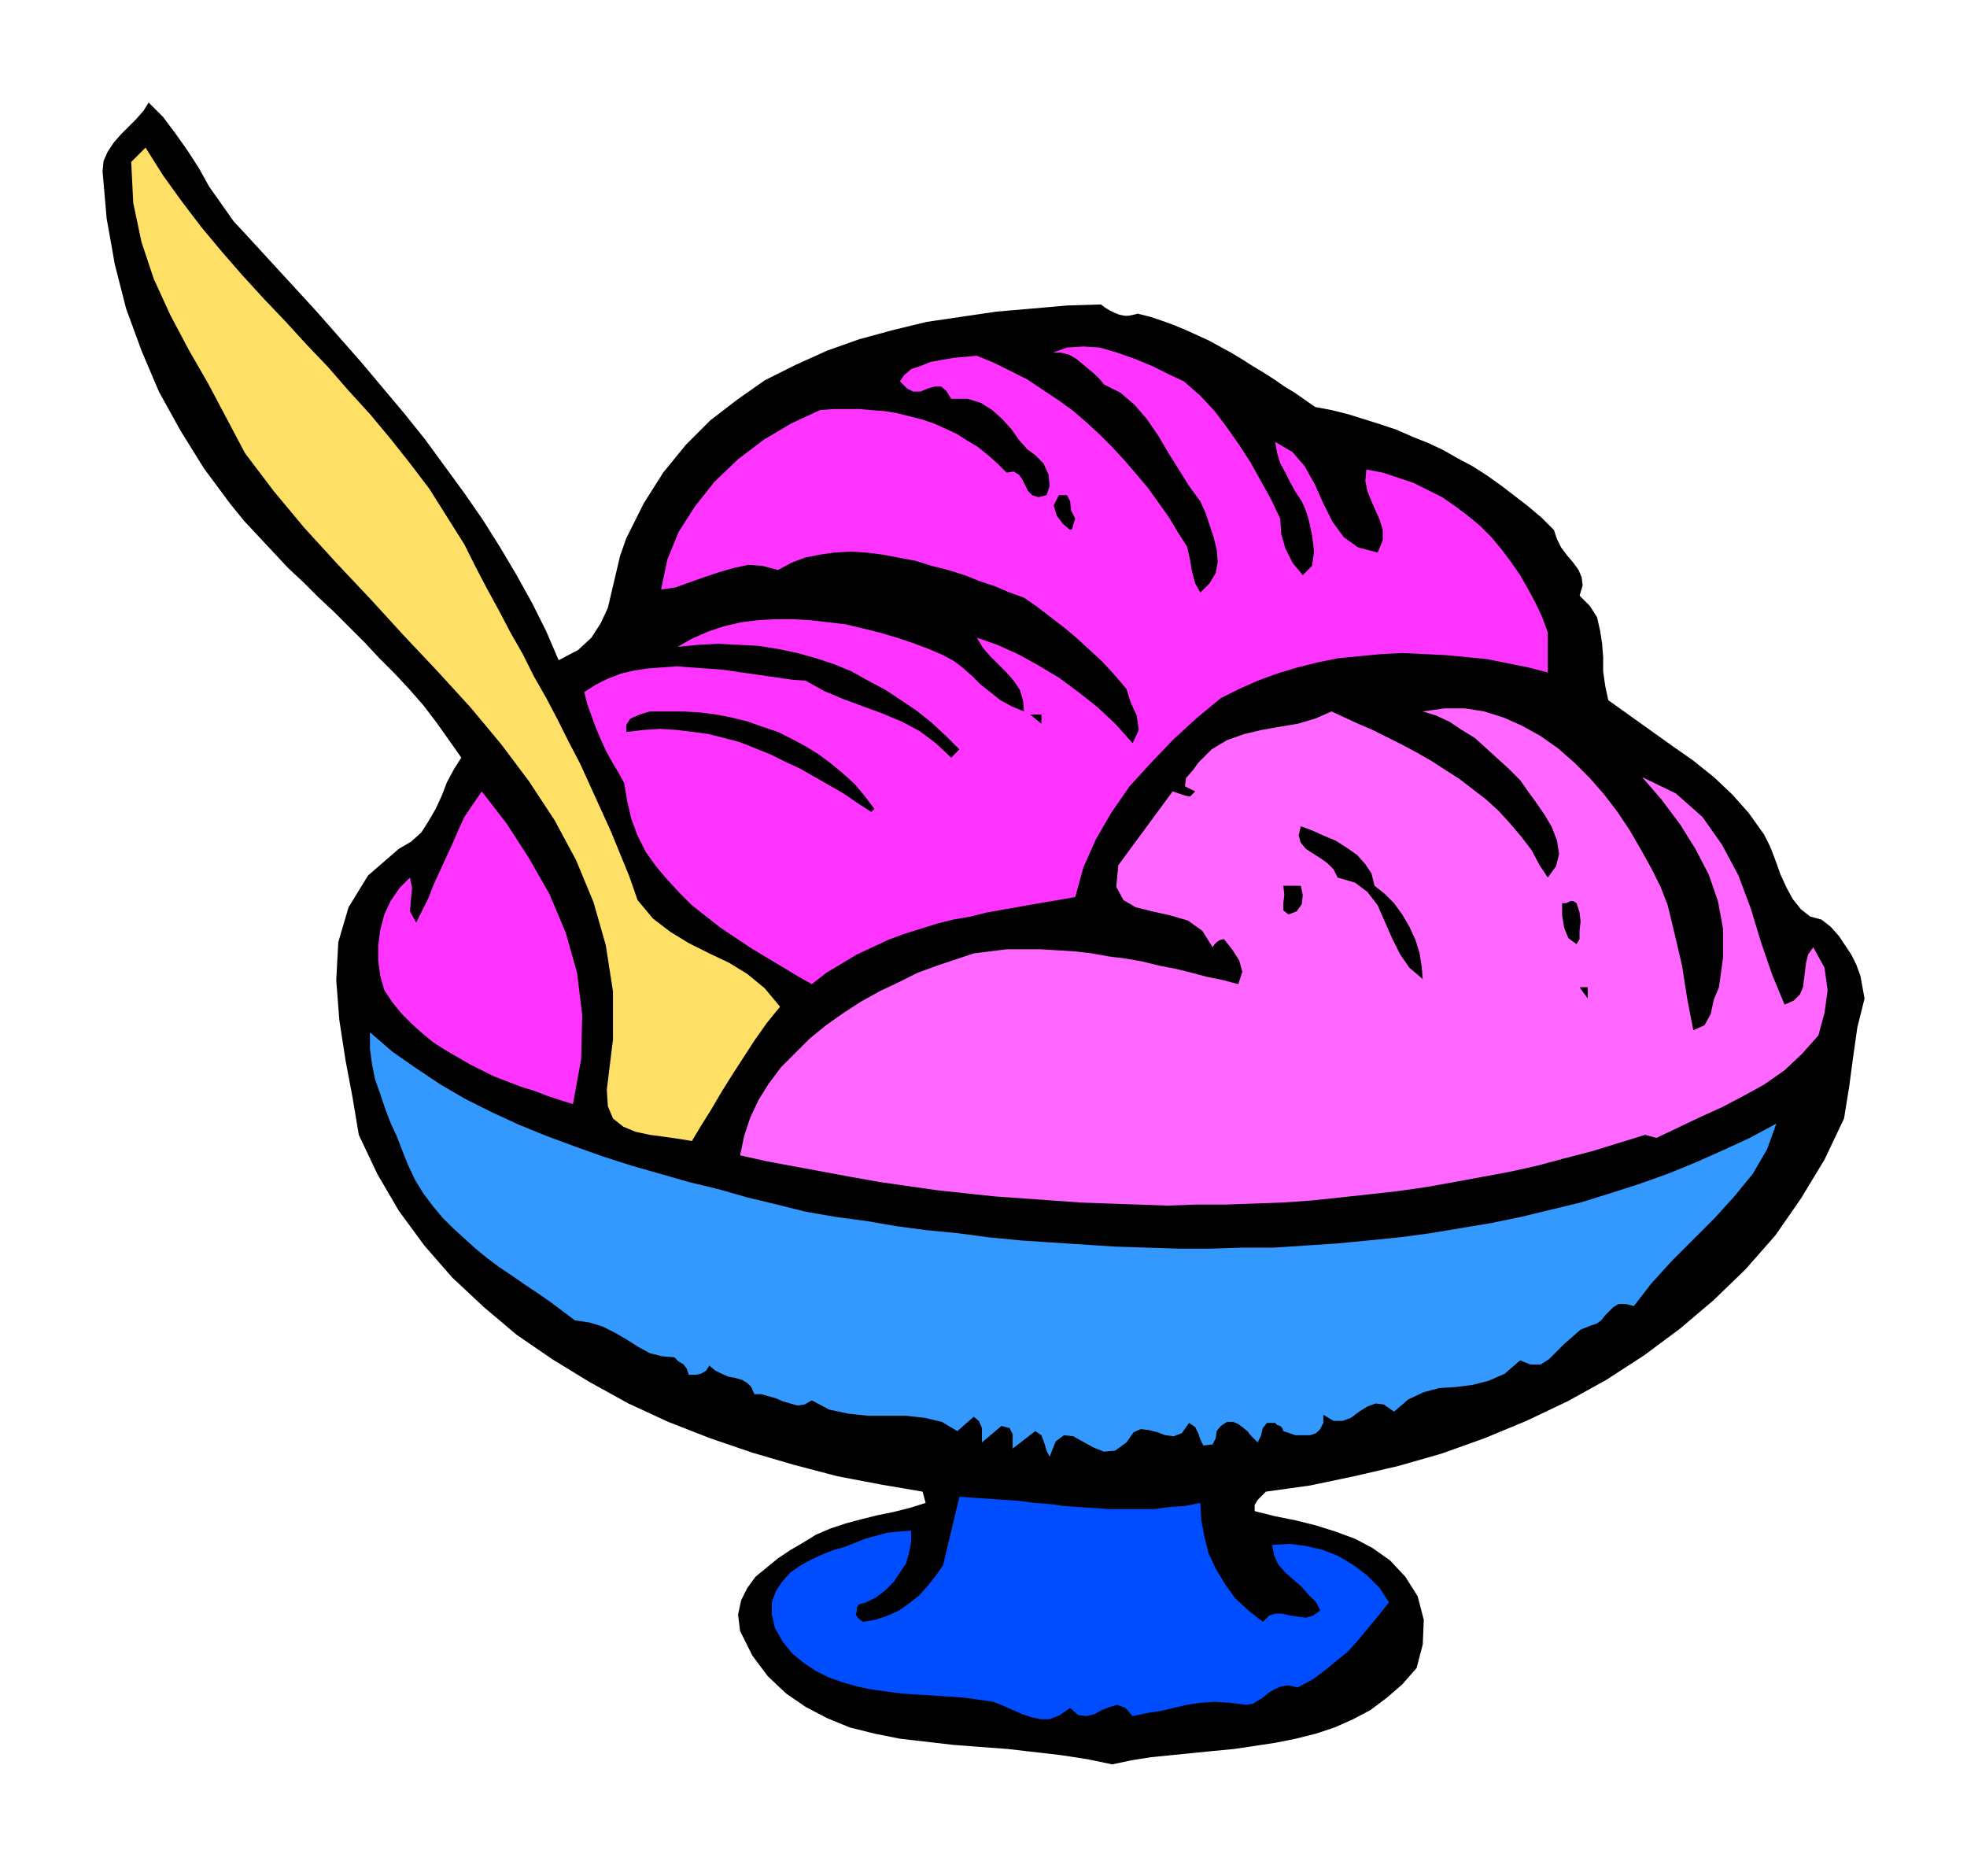 <svg xmlns="http://www.w3.org/2000/svg" width="1.919in" height="1.83in" fill-rule="evenodd" stroke-linecap="round" preserveAspectRatio="none" viewBox="0 0 1919 1830"><style>.pen1{stroke:none}.brush2{fill:#000}.brush4{fill:#f3f}</style><path d="m242 231 22 24 23 25 22 24 22 25 22 25 21 25 21 25 20 25 19 26 19 26 18 26 17 27 16 27 15 27 14 28 12 28 19-10 13-12 9-14 7-15 4-17 4-17 4-17 6-17 17-34 19-30 22-27 24-24 26-20 27-19 30-15 31-14 31-11 33-9 33-8 34-5 34-5 35-3 34-3 33-1 4 3 5 3 4 2 5 2 5 1h4l5-1 4-1 12 3 12 4 11 4 12 5 11 5 11 5 11 6 11 6 10 6 11 7 10 6 11 7 10 7 10 6 10 7 10 7 16 3 16 4 16 5 16 5 15 5 16 7 15 6 15 7 14 8 15 8 14 9 14 10 13 10 13 10 13 11 12 12 3 9 4 8 6 8 6 7 5 7 3 7 1 8-3 10 10 10 7 11 3 13 2 13 1 13v14l2 14 3 14 21 15 21 15 21 15 20 14 20 16 18 17 16 18 15 21 6 12 5 13 5 14 6 13 6 11 8 10 9 7 11 3 9 7 8 9 6 9 6 9 5 10 4 11 2 11 2 11-7 28-4 28-4 30-5 31-19 40-23 38-25 36-29 33-31 30-33 28-35 26-37 24-38 21-40 19-41 17-42 15-42 12-43 10-43 9-43 6-4 4-4 4-3 5v6l20 5 20 4 20 5 19 6 19 7 17 9 17 12 15 16 12 19 6 23-1 24-6 23-14 16-15 13-16 12-17 9-18 8-18 6-20 5-20 4-20 3-20 3-21 2-20 2-20 2-20 2-19 3-19 4-24-5-26-4-26-3-26-3-27-2-26-2-26-3-26-3-25-5-24-6-22-9-21-11-19-13-18-17-15-20-12-24-2-16 3-14 6-12 8-11 11-9 11-9 12-8 12-7 13-8 14-6 15-5 15-4 16-4 15-3 16-4 16-5-3-11-41-7-42-8-42-11-41-12-41-14-41-16-39-18-38-21-36-22-35-24-32-27-31-29-27-31-25-34-21-36-18-38-6-36-7-37-6-39-3-39 2-37 10-34 19-31 30-26 12-7 10-9 7-11 7-12 6-13 5-13 7-13 7-11-12-17-12-17-13-17-14-16-14-15-15-15-14-15-15-15-15-15-15-14-15-15-15-14-14-15-15-16-14-15-13-16-26-35-23-37-21-38-17-40-15-41-11-43-8-45-4-46 1-10 4-9 6-9 7-8 8-8 7-7 7-8 5-8 14 14 12 16 12 17 11 17 10 18 12 17 12 17 14 15z" class="pen1 brush2"/><path d="m453 531 11 22 11 21 12 22 11 21 12 21 11 22 12 21 11 21 11 22 11 21 10 22 10 22 10 22 9 22 9 22 8 23 15 18 17 13 18 11 20 10 19 9 18 11 17 14 15 18-13 16-12 17-11 17-11 17-10 16-10 17-10 16-9 15-12-2-14-2-15-2-14-3-12-5-10-8-5-12-1-16 6-49v-47l-7-45-12-42-17-41-21-39-25-38-27-36-30-36-32-35-33-35-32-35-33-35-32-35-30-36-28-37-18-34-18-34-19-33-18-34-16-35-12-36-8-38-2-40 14-14 17 27 18 25 19 25 20 24 20 23 21 23 21 22 21 23 21 22 20 23 21 23 20 24 19 24 19 25 17 27 17 27z" class="pen1" style="fill:#ffe066"/><path d="m1249 506 1 15 4 14 7 14 10 12 9-9 2-14-2-16-3-14-3-10-4-9-6-9-5-9-5-10-5-9-3-10-2-11 17 10 12 14 10 18 8 18 9 18 11 15 14 10 19 5 5-12v-10l-3-10-4-9-4-9-4-10-2-10 1-11 16 3 15 5 15 5 14 7 14 7 13 9 12 9 12 10 11 11 10 12 9 12 9 13 8 14 7 13 7 15 5 14v39l-19-5-20-4-20-4-20-2-21-2-21-1-21-1-20 1-21 2-21 2-20 4-20 5-20 6-19 7-18 8-18 9-23 19-23 21-22 23-21 23-18 26-15 26-12 27-8 29-17 3-18 3-17 3-17 3-17 3-16 4-17 3-16 4-16 5-16 5-16 6-15 7-15 7-15 9-15 9-14 11-14-8-15-9-15-9-15-9-15-10-15-10-14-11-14-11-12-12-12-13-11-13-10-14-8-16-6-16-4-17-3-18-6-11-6-10-6-11-5-11-5-12-4-11-4-11-3-12 11-7 12-6 13-5 13-3 13-2 14-1 14-1 14 1 14 1 15 1 14 2 14 2 14 2 14 2 14 2 13 1 18 10 19 8 19 7 19 7 19 8 17 9 16 12 15 14 8-8-13-13-14-13-15-12-15-10-15-10-17-9-16-9-17-7-18-6-18-5-19-4-19-3-19-1-20-1-20 1-20 2 14-8 16-7 15-5 17-4 16-2 17-1h17l18 1 17 2 17 2 17 4 16 4 17 5 15 5 16 6 14 6 11 6 9 7 9 8 8 8 9 7 10 8 11 6 12 5-1-11-3-10-6-9-7-8-8-8-8-8-7-8-6-10 20 7 20 9 20 11 20 12 19 14 19 15 18 17 16 18 6-13-2-14-6-13-4-13-12-14-12-13-13-12-12-11-12-10-13-10-13-10-13-9-14-5-14-6-15-5-15-6-16-5-16-4-16-5-16-3-16-3-16-2-15-1-16 1-14 2-15 3-13 5-13 7-15-4-14-1-14 3-14 4-15 5-14 5-14 5-14 2 6-29 11-27 16-25 19-24 23-22 25-19 27-16 28-13 13-1h25l12 1 13 1 12 2 12 3 12 3 12 4 11 5 11 5 11 7 10 6 10 8 9 8 9 9 7-1 5 3 3 4 3 6 3 6 4 4 6 2 8-2 3-9-1-11-5-11-8-8-8-6-8-9-7-10-9-10-10-9-11-7-13-4h-16l-5-8-5-4h-6l-7 2-7 3h-7l-6-3-7-7 4-6 7-6 9-3 10-4 11-2 12-2 11-1 11-1 17 7 16 8 16 8 15 10 15 10 14 10 14 12 13 12 12 12 12 13 12 14 11 13 10 14 10 14 9 15 9 14 3 13 2 12 3 11 5 9 9-9 6-10 2-11-1-12-3-12-4-12-4-12-5-11-11-15-10-16-10-16-10-17-11-16-12-14-14-12-16-8-4-5-5-5-6-5-6-5-6-5-7-4-8-2h-8l14-5 16-1 16 1 17 5 17 6 17 7 16 8 15 7 16 14 14 15 12 16 12 17 11 17 10 18 10 18 9 19z" class="pen1 brush4"/><path d="m1049 506-1 3-1 3-1 4-2 1-7-6-6-8-3-10 5-10h8l3 6 1 9 4 8z" class="pen1 brush2"/><path d="m1627 883 7 29 7 30 5 32 6 31 11-5 6-11 3-14 5-12 4-29v-28l-5-27-9-26-13-25-15-24-18-24-19-22 33 16 26 23 19 27 16 30 12 32 10 33 11 32 12 29 9-4 6-6 3-7 1-8 1-8 1-8 2-8 5-7 11 20 3 22-3 22-6 22-16 18-17 16-20 14-20 11-21 11-22 10-21 10-21 10-11-3-26 8-26 8-27 7-26 7-27 6-27 5-27 5-28 5-28 4-27 3-28 3-28 3-28 2-28 1-29 1h-28l-28 1-28-1-29-1-28-1-28-2-28-2-28-2-28-3-28-3-28-4-28-4-28-5-27-5-27-5-27-5-27-6 4-19 6-18 8-17 10-16 12-16 14-14 14-14 16-13 17-12 17-11 18-10 19-9 18-9 19-7 18-6 18-6 16-2 16-2h33l17 1 16 1 17 2 17 3 16 2 17 3 16 4 16 3 16 4 15 4 15 3 15 4 4-12-3-11-7-11-8-10-4 1-3 2-2 2-2 3-10-16-14-10-17-5-18-4-16-4-12-7-7-13 2-21 53-72 6 2 6 2 5 1 5-5-10-5 1-8 7-8 5-7 13-13 15-9 17-6 17-4 17-3 18-3 17-5 16-7 13 6 13 6 14 6 14 7 14 7 15 8 14 8 14 9 14 9 13 10 13 10 12 11 11 12 11 13 10 13 8 15 8 12 8-11 3-12-2-13-5-13-7-12-9-13-8-11-7-10-11-11-11-10-11-10-11-10-13-8-12-8-13-6-13-4 21-3h20l19 3 19 6 18 8 18 10 17 12 16 14 15 15 14 16 13 17 12 18 11 19 10 18 9 18 7 18z" class="pen1" style="fill:#f6f"/><path d="m853 789-3 3-14-9-13-9-14-8-14-8-14-8-15-7-14-7-15-6-15-6-15-4-16-4-15-2-16-2-16-1-16 1-17 2v-7l4-6 9-4 10-3h33l16 1 16 2 15 3 16 4 14 5 15 5 14 7 13 7 13 8 12 9 12 10 11 10 10 12 9 12zm163-83-11-9h11v9z" class="pen1 brush2"/><path d="m559 1077-13-4-12-4-13-5-13-4-13-5-13-5-12-6-12-6-12-7-12-7-11-7-11-9-10-9-10-10-9-11-8-12-4-14-2-15v-15l2-15 4-15 6-13 9-13 10-10 2 10-1 11-1 12 6 11 6-12 6-12 5-13 6-13 6-13 6-13 6-14 6-13 17-25 24 31 22 34 20 35 16 38 11 39 5 41-1 43-8 44z" class="pen1 brush4"/><path d="m1341 864 10 8 9 9 8 11 7 12 6 13 4 13 2 13 1 12-13-11-9-13-8-16-7-16-7-16-10-13-12-9-17-5-4-8-6-6-7-5-8-5-6-4-5-6-2-7 2-9 11 4 11 5 12 5 11 7 10 7 8 9 6 9 3 12zm-72 0 2 9-1 9-5 7-8 3-5-4v-7l1-8-1-9h17zm272 52-3 5-8-6-4-10-2-12v-12h4l4-2h3l3 2 3 9 1 9-1 9v8zm8 58-8-11h8v11z" class="pen1 brush2"/><path d="m786 1182 29 5 30 4 29 5 30 4 31 3 30 4 31 3 30 2 31 2 31 2 31 1 31 1h31l31-1h31l30-2 31-2 31-3 30-3 30-4 30-5 30-5 29-6 29-7 29-7 29-9 28-9 28-10 27-11 27-12 26-12 26-14-9 25-14 24-18 22-19 21-21 21-21 21-20 22-17 22-8-2h-7l-5 3-4 4-4 4-4 5-4 3-6 2-10 4-8 7-8 7-8 8-7 7-8 5h-10l-10-4-15 13-16 7-16 4-16 2-16 1-15 4-15 7-14 12-10-7-8-1-8 3-8 5-8 6-8 3h-9l-10-6v8l-3 6-4 4-6 2h-14l-6-2-6-2-1-3-2-2-3-1-2-2h-8l-4 5-2 8-3 6-3-3-4-4-3-4-5-4-4-3-5-2h-6l-6 4-4 5-1 7-3 6-9 1-3-6-2-6-3-6-6-4-7 10-8 3-8-1-8-3-8-2-8-1-7 3-7 10-11 8-11 1-10-4-11-6-9-5-9-1-8 6-6 15-3-6-2-7-3-8-6-4-22 17v-14l-3-6-8-2-19 16v-14l-3-7-5-4-16 14-15-9-17-4-18-2h-37l-19-2-19-4-17-9-7 4-7 1-7-2-7-2-7-3-7-2-7-2h-7l-3-7-4-4-5-3-7-2-6-1-7-3-6-3-6-5-3 5-5 3-5 1h-7l-2-6-3-4-5-3-4-4-12-1-12-3-11-6-11-7-12-7-12-6-13-4-14-2-12-9-12-9-13-9-12-8-13-9-12-8-12-9-11-9-11-10-11-10-10-10-10-12-9-12-8-13-7-15-6-15-5-13-6-13-5-13-5-15-5-14-3-15-2-15v-16l22 19 23 16 24 16 24 14 26 13 26 12 27 11 27 10 28 10 28 9 28 8 28 8 29 7 28 8 29 7 28 7z" class="pen1" style="fill:#39f"/><path d="m1171 1466 1 17 3 16 4 16 7 15 9 15 10 14 13 12 14 11 6-6 6-2h7l8 2 8 1 7 1 7-2 7-5-4-8-7-7-7-8-8-7-8-7-7-8-4-9-2-10 17-1 16 2 17 4 15 6 15 9 13 10 12 12 9 14-11 14-10 12-10 12-9 10-11 9-11 9-12 9-15 8-9-2-7 1-7 3-5 3-6 5-5 3-5 3-6 1-16-2-15-1-14 1-13 2-13 3-13 3-13 2-14 3-7-8-8-3-7 2-8 3-7 4-8 2-8-1-8-7-10 7-10 4h-9l-9-2-9-3-9-4-9-4-10-4-14-2-14-2-15-1-15-1-15-1-16-1-15-2-15-2-14-3-14-4-14-5-12-6-12-8-11-9-9-11-8-14-3-13v-12l4-11 6-9 8-9 10-7 11-6 11-5 10-4 11-3 10-4 10-4 11-3 11-3 11-1 12-1v11l-2 10-3 11-6 9-6 9-8 8-9 7-10 5-3 1-4 1-2 3v3l-1 4 2 3 2 2 3 2 12-2 12-4 11-5 10-7 10-8 8-9 8-10 7-10 16-67 14 1 15 1 14 1 15 1 15 2 14 1 15 2 14 1 15 1 15 1h44l15-2 15-1 15-3z" class="pen1" style="fill:#004cff"/></svg>
